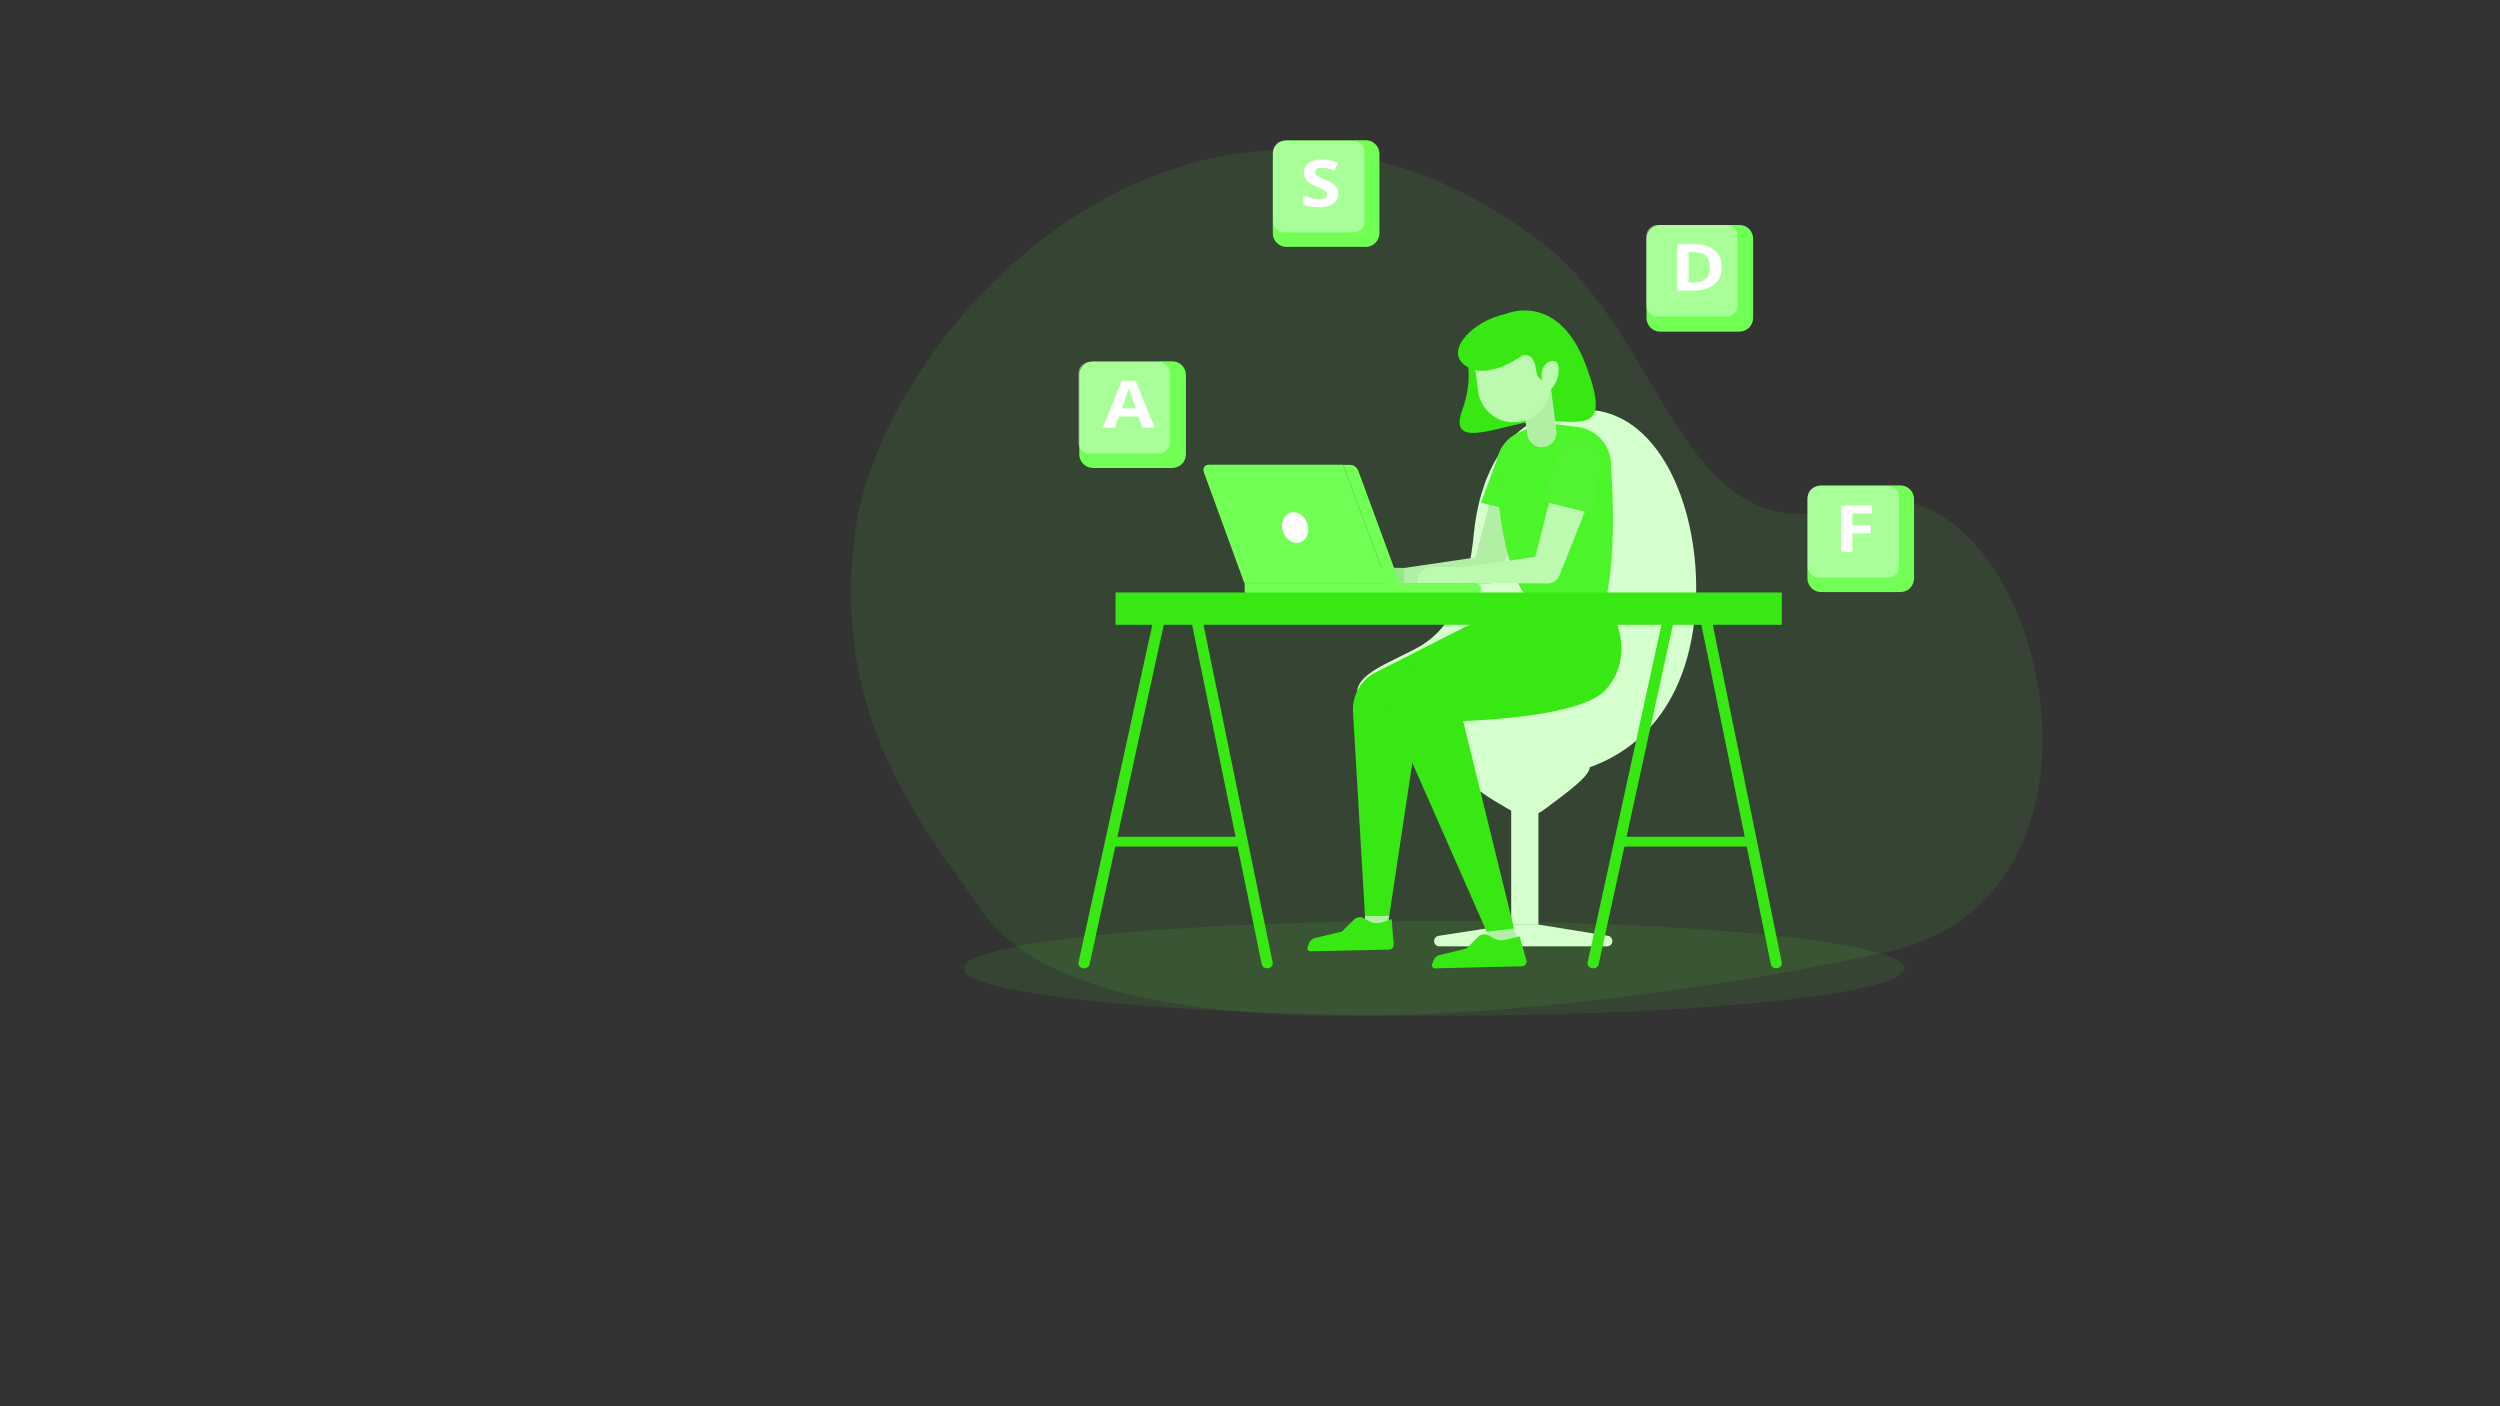 <svg xmlns="http://www.w3.org/2000/svg" enable-background="new 0 0 1920 1080" viewBox="0 0 1920 1080" id="womentypingacontentortextformakingbook"><rect x="0" y="0" width="1920" height="1080" fill="#333333" stroke="none"/><g fill="#000000" class="color000000 svgShape"><path fill="#53ea34" d="M754.6 700.1c-46.8-66.8-116.4-148.9-98-290.4 21-161.7 264.2-418.4 524.3-225.9 102.2 75.7 107.8 248.2 244.4 204s228.5 299 23.3 343.5-605.2 95.6-694-31.2z" opacity=".1" class="color34c3ea svgShape"></path><ellipse cx="1101.3" cy="743.7" fill="#53ea34" opacity=".1" rx="361.3" ry="36.4" class="color34c3ea svgShape"></ellipse></g><g fill="#000000" class="color000000 svgShape"><path fill="#d5ffcc" d="M1219.6 587.2c-10.7-7.8-89.3-4.9-96.6 0-7.4 4.9 8.3 18.8 33.1 32.8 10.4 5.9 16.8 11.7 31 .9 14.2-10.7 39.7-28.5 32.5-33.7z" class="colorcce9ff svgShape"></path><path fill="#d5ffcc" d="M1160.6 615.3h20.9V710h-20.9zM1105.4 726.8h128.8c2.3 0 4.1-1.8 4.1-4.1 0-2-1.5-3.7-3.4-4l-53.3-8.6h-20.9l-55.8 8.6c-2 .3-3.5 2-3.5 4-.1 2.2 1.7 4.1 4 4.1zM1219.6 314.7c-64.9-2.8-83.9 56.4-87.6 94.5-3.7 38-13.9 72.4-43.7 88.4-29.9 16-58.1 23.3-40.9 49.1 17.2 25.8 76.3 51.8 129.4 50.5 53.1-1.2 107.4-29.7 122.2-105.8 14.7-76.1-15.1-173.9-79.4-176.7z" class="colorcce9ff svgShape"></path><path fill="#b1efa5" d="m1162.8 713.1 3.9 14-18.9 5.7-6-17.2zM1048.3 703v11.2h16.8l1.9-11.2zM1177.3 378.5l-25.4 62.6-.6 1.4c-1.5 3.7-5.1 6-8.9 6l-72.2-.5c-2.9 0-5.3-2.4-5.3-5.3 0-2.6 2-4.8 4.5-5.2L1141 427l-9.5 7.4 17.1-65.4c2.1-8.1 10.4-13 18.5-10.8 8.1 2.1 13 10.4 10.8 18.5-.1.6-.4 1.2-.6 1.8z" class="colorefaca5 svgShape"></path><path fill="#97e787" d="m1078.1 436.2-24.7-.5c-6.1 0-11 5.5-11 12.3h36l-.3-11.8z" class="colore7ad87 svgShape"></path><path fill="#4cf42a" d="m1137.4 386.1 39.5 9.6 6.5-35.2c1.7-9.5-4.8-18.5-14.5-19.9-8.2-1.2-16 3.4-18.8 11.1l-12.7 34.4z" class="color2a94f4 svgShape"></path><path fill="#37e813" d="m1178.2 454.6-121.7 61.8c-11.3 5.7-18.1 17.6-17.4 30.3l9.2 156.4h18.7l25.2-167.3 94.8-66.5-8.8-14.7zM1156.7 241s39.9-17.7 61.3 39.5c19.9 53-2.2 42.6-34.4 42.8-26.2.2-72.5 25-60.8-7.7 8.4-23.3 4-38.1 4-38.1l29.9-36.5z" class="color0b4870 svgShape"></path><path fill="#4cf42a" d="m1183.7 324.5-17.5 7.8c-10.4 4.6-17.1 15-17 26.4.3 23 5.5 80 24.9 101.9h59.2c9.2-40.4 3.9-102.5 3.9-102.5.6-15.2-10.6-28.4-25.7-30.2l-27.8-3.4z" class="color2a94f4 svgShape"></path><path fill="#b1efa5" d="M1185.4 343.4c-6.2.7-11.8-3.7-12.5-9.8L1168 296l22.5-2.6 4.8 37.3c.8 6.3-3.7 12-9.9 12.7z" class="colorefaca5 svgShape"></path><path fill="#bcfaaf" d="m1166.8 324-.9.1c-15 2-28.7-8.6-30.7-23.6l-4.3-32.8 55.2-7.2 4.3 32.8c1.9 15-8.6 28.8-23.6 30.7z" class="colorfab9af svgShape"></path><path fill="#37e813" d="m1192.2 280.7-4.7 9.8s-6.3 5.4-8.1-8.2c-1.5-11.6-9.9-9.6-9.9-9.6s-28.8 21.8-45.7 6.8c-13.3-11.8 8.2-33.4 32.9-38.5l32.4 14.1 3.1 25.6z" class="color0b4870 svgShape"></path><path fill="#bcfaaf" d="M1184 289.2c.7 6 2.2 10.4 7.2 9.8 0 0 5-5 5.7-12.1.7-6-.2-10.2-5.2-9.6-4.9.6-8.4 5.9-7.7 11.9z" class="colorfab9af svgShape"></path><path fill="#37e813" d="M1233.3 460.6h-59.2l-94.7 57.2c-11.2 6.7-15.6 20.7-10.3 32.7l72.7 165.1 21-2.5-39.1-159.3c32.8-1.4 93.6-6.3 109.5-24.1 27-30 .1-69.1.1-69.1z" class="color0b4870 svgShape"></path><path fill="#72ff55" d="m1031.5 357 33.8 90.7H955.6l-31.2-85.5c-.9-2.6 1-5.3 3.7-5.3h103.4z" class="colorffbe55 svgShape"></path><path fill="#72ff55" d="M1031.5 357h5.3c2.8 0 5.3 1.8 6.3 4.4l31.8 86.3h-9.6l-33.8-90.7zM958.2 456.5h107.1v-8.7H955.9v6.4c0 1.2 1 2.3 2.3 2.3zM1065.3 456.5h67.7c2.4 0 4.4-2 4.4-4.4 0-2.4-2-4.4-4.4-4.4h-67.7v8.8z" class="colorffbe55 svgShape"></path><path fill="#ffffff" d="M1004 402.1c2.1 6.3-.4 12.7-5.6 14.4-5.2 1.7-11-2-13.1-8.3-2.1-6.3.4-12.7 5.6-14.4 5.2-1.7 11.1 2 13.1 8.3z" class="colorffffff svgShape"></path><path fill="#bcfaaf" d="m1223.6 376.8-25.4 63.8-.6 1.4c-1.5 3.8-5.2 6.1-9 6.1l-72.3-.5c-2.9 0-5.3-2.4-5.3-5.4 0-2.7 2-4.9 4.6-5.2l71.5-10.6-9.6 7.5 17-66.6c2.1-8.2 10.4-13.1 18.6-11 8.2 2.1 13.1 10.4 11 18.6 0 .6-.3 1.3-.5 1.9z" class="colorfab9af svgShape"></path><path fill="#bcfaaf" d="m1124.2 435.7-24.7-.5c-6.1 0-11 5.6-11 12.5h36l-.3-12z" class="colorfab9af svgShape"></path><path fill="#52f431" d="m1183.5 384.7 39.5 9.8 6.5-35.9c1.7-9.6-4.8-18.8-14.5-20.2-8.2-1.2-16 3.5-18.8 11.3l-12.7 35z" class="color31a1f4 svgShape"></path><path fill="#37e813" d="m1135.4 719.4-9.2 9.1-20.7 5c-2.1.5-3.9 2.1-4.6 4.2l-1.1 3c-.5 1.5.6 3 2.2 3l66.7-1.6c2.2 0 3.9-1.9 3.7-4.1l-5.3-18.9-10.1 2.4c-3.4 1.1-7.1.7-10.1-1l-3.6-2.1c-2.5-1.5-5.7-1.1-7.9 1zM1039.8 706.3l-9.2 9.1-20.7 5c-2.1.5-3.9 2.1-4.6 4.2l-1.1 3c-.5 1.5.6 3 2.2 3l60.3-1.3c2.2 0 3.9-1.9 3.7-4.1l-1.6-19.3-7.4 2.5c-3.4 1.1-7.1.7-10.1-1l-3.6-2.1c-2.6-1.5-5.8-1.1-7.9 1z" class="color0b4870 svgShape"></path></g><g fill="#000000" class="color000000 svgShape"><path fill="#37e813" d="M973.2 743.7c.2 0 .5 0 .7-.1 2.3-.4 3.9-2.3 3.5-4.4l-54.5-266.3c-.4-2.1-2.6-3.5-5-3.1-2.3.4-3.9 2.3-3.5 4.4L969 740.5c.3 1.9 2.1 3.2 4.2 3.2zM832.6 743.7c2.1 0 3.9-1.3 4.2-3.2L895 474.2c.4-2.1-1.2-4.1-3.5-4.4-2.4-.3-4.6 1.1-5 3.1l-58.2 266.3c-.4 2.1 1.2 4.1 3.5 4.4.3.1.5.1.8.1z" class="color0b4870 svgShape"></path><path fill="#37e813" d="M856.8 455.1h511.7v24.8H856.8z" transform="rotate(-180 1112.62 467.462)" class="color0b4870 svgShape"></path><path fill="#37e813" d="M850.3 642.5h104.9v7.5H850.3z" transform="rotate(-180 902.726 646.319)" class="color0b4870 svgShape"></path><path fill="#37e813" d="M1364.2 743.7c.2 0 .5 0 .7-.1 2.3-.4 3.9-2.3 3.5-4.4L1314 472.9c-.4-2.1-2.6-3.5-5-3.1-2.3.4-3.9 2.3-3.5 4.4l54.5 266.3c.3 1.9 2.2 3.2 4.2 3.2zM1223.6 743.7c2.1 0 3.9-1.3 4.2-3.2l58.2-266.3c.4-2.1-1.2-4.1-3.5-4.4-2.4-.3-4.6 1.1-5 3.1l-58.2 266.3c-.4 2.1 1.2 4.1 3.5 4.4.3.1.5.1.8.1z" class="color0b4870 svgShape"></path><path fill="#37e813" d="M1241.3 642.5h104.9v7.5h-104.9z" transform="rotate(-180 1293.752 646.319)" class="color0b4870 svgShape"></path><path fill="#72ff55" d="M900.3 359.4h-60.9c-5.8 0-10.5-4.7-10.5-10.5V288c0-5.8 4.7-10.5 10.5-10.5h60.9c5.8 0 10.5 4.7 10.5 10.5v60.9c0 5.8-4.7 10.5-10.5 10.5z" class="colorffbe55 svgShape"></path><path fill="#ffffff" d="M890 348.3h-53.4c-4.6 0-8.4-3.8-8.4-8.4v-53.4c0-4.6 3.8-8.4 8.4-8.4H890c4.6 0 8.4 3.8 8.4 8.4v53.4c0 4.6-3.7 8.4-8.4 8.4z" opacity=".39" class="colorffffff svgShape"></path><path fill="#ffffff" d="m877.3 328.4-3-8.5h-15l-3 8.5h-9.4l14.6-35.9h10.7l14.6 35.9h-9.5zm-5-14.8c-2.8-7.7-4.3-12.1-4.7-13.1-.3-1-.6-1.8-.7-2.4-.6 2.1-2.4 7.2-5.3 15.5h10.7z" class="colorffffff svgShape"></path><path fill="#72ff55" d="M1049 189.6h-61c-5.8 0-10.5-4.7-10.5-10.5v-60.9c0-5.8 4.7-10.5 10.5-10.5h60.9c5.8 0 10.5 4.7 10.5 10.5v60.9c0 5.8-4.7 10.5-10.4 10.5z" class="colorffbe55 svgShape"></path><path fill="#ffffff" d="M1039.5 178.5h-53.4c-4.6 0-8.4-3.8-8.4-8.4v-53.4c0-4.6 3.8-8.4 8.4-8.4h53.4c4.6 0 8.4 3.8 8.4 8.4v53.4c0 4.6-3.7 8.4-8.4 8.4z" opacity=".39" class="colorffffff svgShape"></path><path fill="#ffffff" d="M1027.8 148.8c0 3.2-1.3 5.8-4 7.6-2.7 1.9-6.4 2.8-11.2 2.8-4.4 0-8.3-.7-11.7-2.2v-7c2.8 1.1 5.1 1.8 7.1 2.3s3.7.7 5.3.7c1.9 0 3.4-.3 4.4-1 1-.6 1.5-1.6 1.5-2.8 0-.7-.2-1.3-.7-1.9-.5-.5-1.1-1.1-2-1.6-.9-.5-2.7-1.3-5.3-2.4-2.5-1-4.4-2-5.7-3-1.3-.9-2.3-2-3-3.3-.8-1.3-1.1-2.7-1.1-4.4 0-3.2 1.2-5.6 3.7-7.5 2.5-1.8 5.9-2.7 10.3-2.7 2.1 0 4.2.2 6.1.7s4 1.1 6.1 1.9l-2.8 5.9c-2.2-.8-4-1.3-5.5-1.6-1.4-.3-2.9-.5-4.2-.5-1.7 0-2.9.3-3.8 1-.9.7-1.3 1.5-1.3 2.6 0 .7.2 1.3.5 1.7.4.5.9 1 1.7 1.4s2.6 1.3 5.5 2.5c3.9 1.6 6.5 3.2 7.9 4.8 1.5 1.7 2.2 3.6 2.2 6z" class="colorffffff svgShape"></path><path fill="#72ff55" d="M1459.5 454.7h-60.9c-5.8 0-10.5-4.7-10.5-10.5v-60.9c0-5.8 4.7-10.5 10.5-10.5h60.9c5.8 0 10.5 4.7 10.5 10.5v60.9c0 5.8-4.7 10.5-10.5 10.5z" class="colorffbe55 svgShape"></path><path fill="#ffffff" d="M1450.1 443.6h-53.4c-4.6 0-8.4-3.8-8.4-8.4v-53.4c0-4.6 3.8-8.4 8.4-8.4h53.4c4.6 0 8.4 3.8 8.4 8.4v53.4c0 4.7-3.8 8.4-8.4 8.4z" opacity=".39" class="colorffffff svgShape"></path><path fill="#ffffff" d="M1422.6 423.8h-8.6v-35.7h23.6v6.2h-15v9.2h14v6.2h-14v14.1z" class="colorffffff svgShape"></path><path fill="#72ff55" d="M1335.9 254.7H1275c-5.8 0-10.5-4.7-10.5-10.5v-60.9c0-5.8 4.7-10.5 10.5-10.5h60.9c5.8 0 10.5 4.7 10.5 10.5v60.9c0 5.8-4.7 10.5-10.5 10.5z" class="colorffbe55 svgShape"></path><path fill="#ffffff" d="M1326.1 243h-53.4c-4.6 0-8.4-3.8-8.4-8.4v-53.4c0-4.6 3.8-8.4 8.4-8.4h53.4c4.6 0 8.4 3.8 8.4 8.4v53.4c0 4.6-3.7 8.4-8.4 8.4z" opacity=".39" class="colorffffff svgShape"></path><path fill="#ffffff" d="M1322.3 205c0 5.9-1.9 10.4-5.8 13.5s-9.4 4.7-16.7 4.7h-11.7v-35.7h12.9c6.7 0 12 1.5 15.7 4.6 3.7 3 5.6 7.3 5.6 12.9zm-9.1.2c0-7.7-3.9-11.5-11.7-11.5h-4.7V217h3.8c8.4-.1 12.6-4 12.6-11.8z" class="colorffffff svgShape"></path></g></svg>